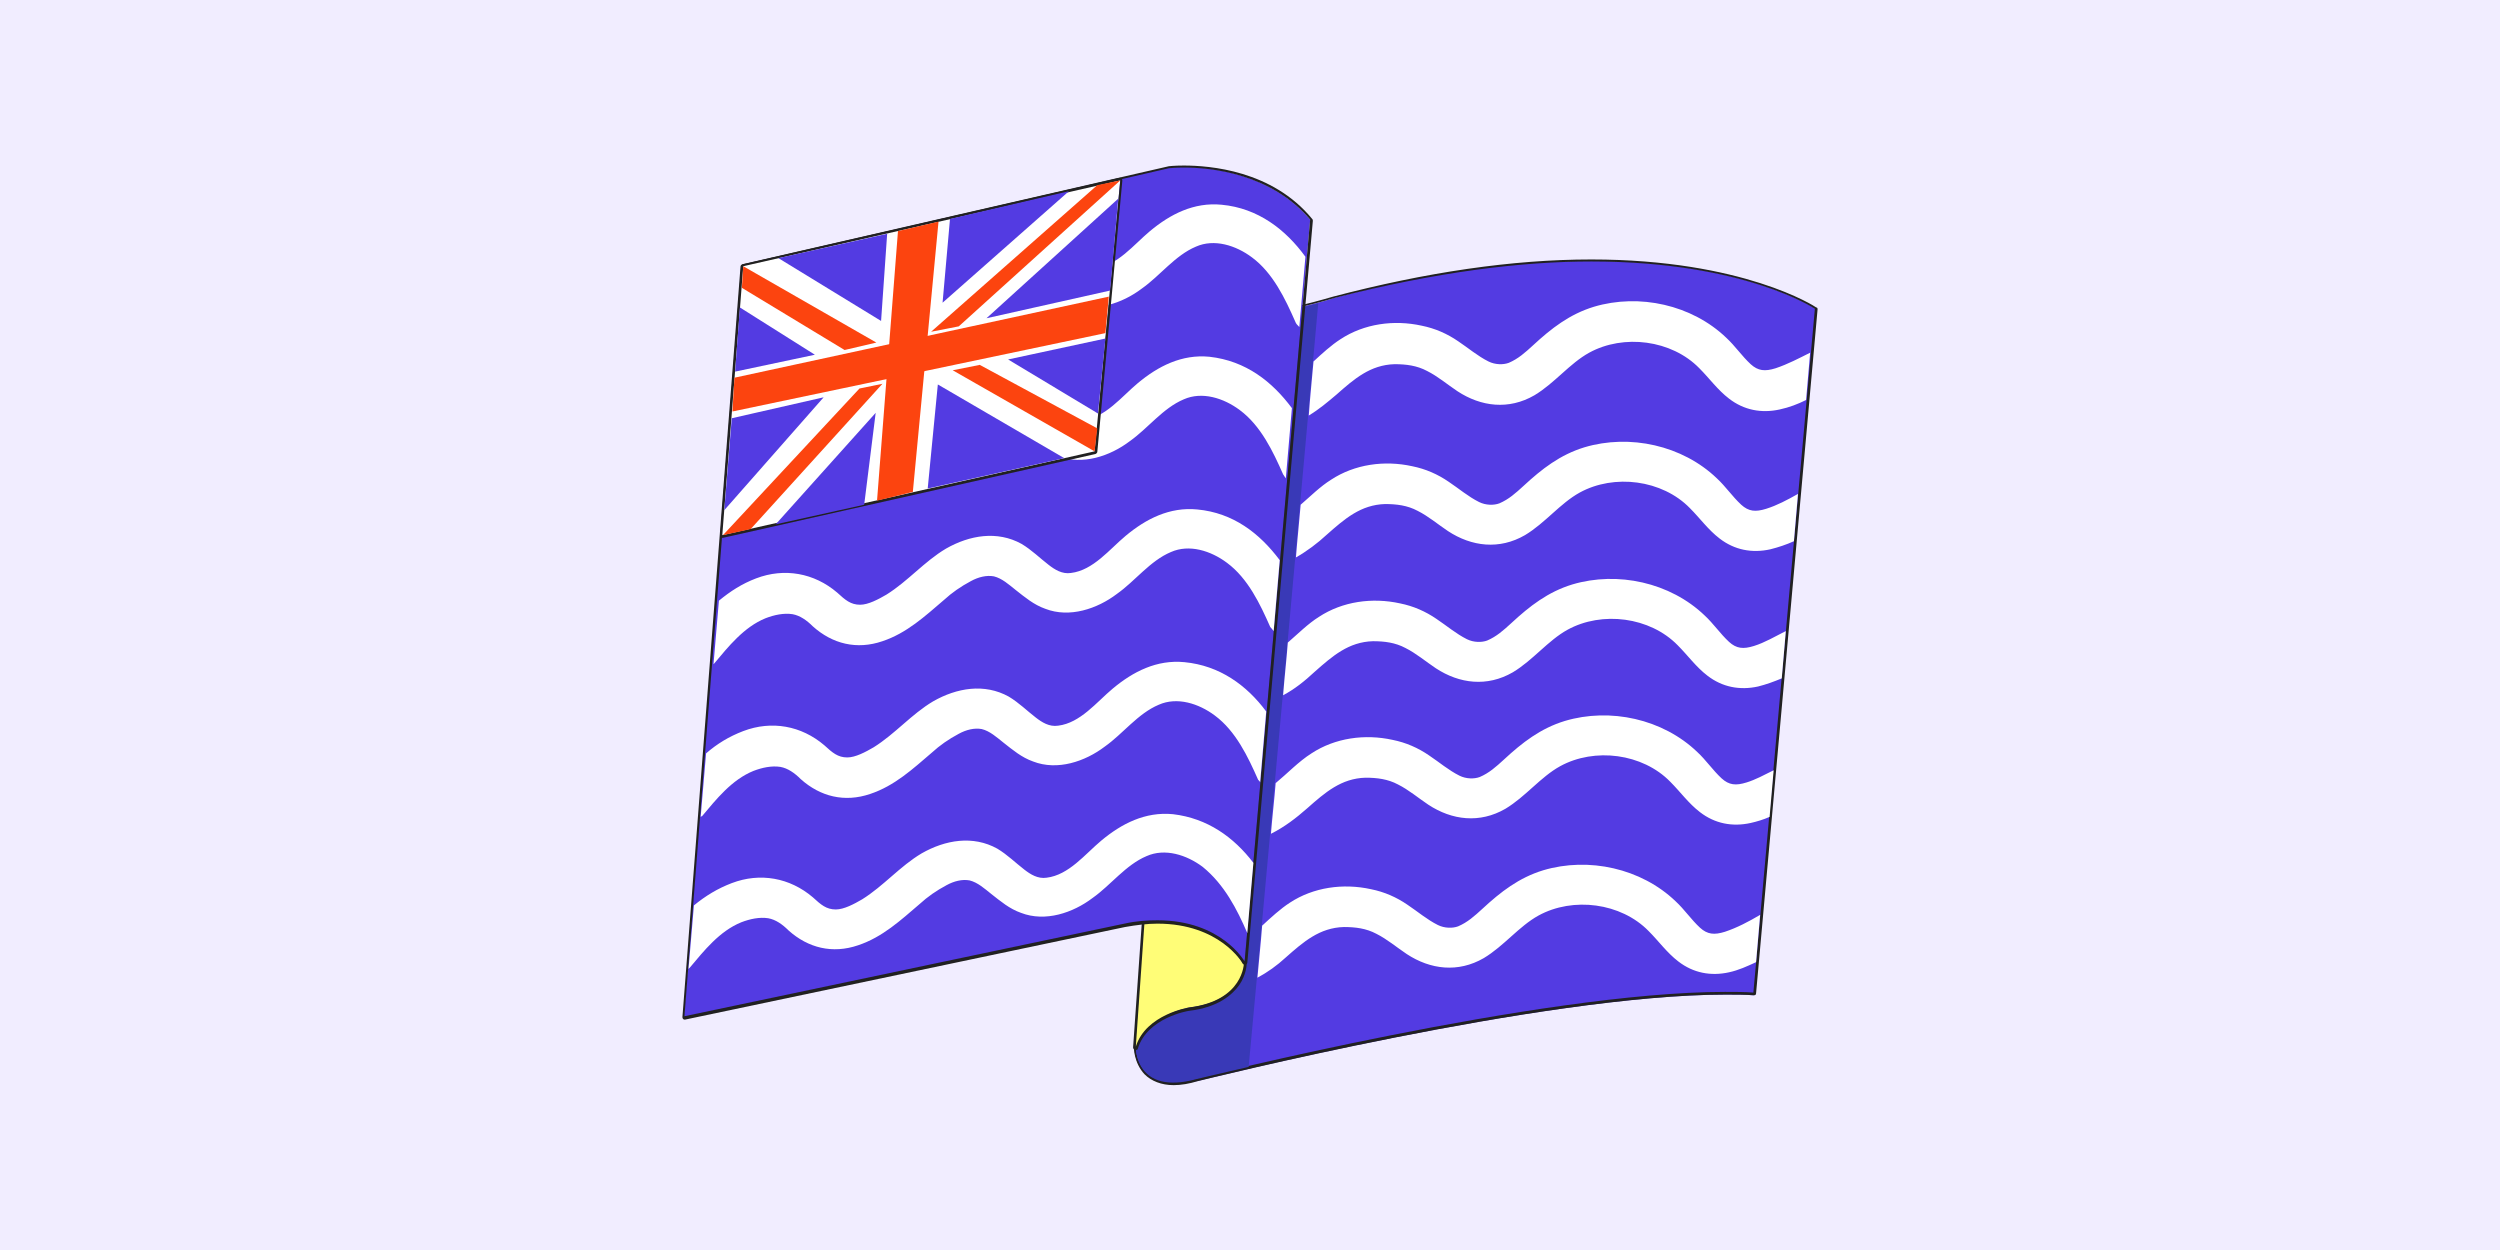 <svg version="1.1" id="Calque_1" xmlns="http://www.w3.org/2000/svg" x="0" y="0" viewBox="0 0 370 185" xml:space="preserve"><style>.tldst1{fill:#533be2}.tldst2{fill:#212121}.tldst4{fill:#fff}.tldst6{fill:#fc440f}</style><path d="M-.5-.5h371v186H-.5z" fill="#f1edff"/><path class="tldst1" d="M173.6 160.3c-1.8 0-3.2-.5-4.2-1.5-1.6-1.6-1.5-3.8-1.5-3.9L179 45.8c0-.1 0-.1.1-.1h.2c.8.7 2.2 1 4.2 1 5.6 0 13.8-2.5 13.9-2.6 13.6-3.7 26.5-5.5 38.1-5.5 22.5 0 33.1 7 33.2 7.1.1 0 .1.1.1.2l-9.1 101.2c0 .1-.1.2-.2.2-1.3-.1-2.7-.1-4.2-.1-27 0-77.6 12.7-78.1 12.8-1.3.2-2.5.3-3.6.3z"/><path class="tldst2" d="M235.5 38.7c22.7 0 33.1 7 33.1 7l-9.1 101.2c-1.3-.1-2.7-.1-4.2-.1-27.3 0-78.2 12.8-78.2 12.8-1.4.4-2.5.5-3.5.5-5.6 0-5.5-5.2-5.5-5.2l11.1-109.2c.9.8 2.5 1 4.4 1 5.6 0 13.9-2.6 13.9-2.6 15.2-3.9 27.8-5.4 38-5.4m0-.3c-11.7 0-24.5 1.9-38.2 5.5-.1 0-8.3 2.6-13.8 2.6-2 0-3.4-.3-4.1-1-.1-.1-.1-.1-.2-.1h-.1c-.1 0-.2.2-.2.3l-11.1 109.2c0 .1 0 2.4 1.6 4.1 1 1 2.5 1.6 4.3 1.6 1.1 0 2.3-.2 3.6-.6.5-.1 51.1-12.8 78.1-12.8 1.5 0 2.9 0 4.2.1.2 0 .3-.1.3-.3L269 45.8c0-.1 0-.3-.2-.3-.1-.1-10.8-7.1-33.3-7.1z"/><path d="M195.1 44.9c-4.3 1.1-13.3 3.1-15.9.9L168.1 155s-.1 7.2 9 4.7c0 0 2.9-.7 7.7-1.8 2.3-24.5 8.5-92.8 10.3-113z" fill="#3939b7"/><path class="tldst4" d="M262.8 54.5c-1.6.5-2.6.4-3.7-.6-1.3-1.2-2.3-2.7-3.6-3.9-5.1-4.9-12.9-6.6-19.6-4.6-3.6 1.1-6.3 3.2-9 5.7-1.2 1.1-2.2 2-3.6 2.6-.8.3-2 .3-3-.2-1.6-.8-3-2-4.5-3-1.6-1.1-3.4-1.9-5.4-2.3-4.1-.9-8.5-.3-12 2-1.4.9-2.7 2.1-4 3.3-.2 2.4-.5 5.1-.7 8 1.5-.9 2.8-2 4.1-3.1 2.6-2.3 5-4.4 8.6-4.5 1.7 0 3.3.2 4.8 1 1.6.8 3 2 4.5 3 3.5 2.3 7.6 2.8 11.4.6 3-1.8 5.2-4.7 8.1-6.3 5.1-2.8 12.2-1.9 16.3 2.3 1.5 1.5 2.7 3.2 4.4 4.5 2.2 1.7 4.8 2.2 7.5 1.6 1.4-.3 2.7-.8 3.9-1.4l.6-7c-1.6.8-3.3 1.7-5.1 2.3zm-1.4 20.8c-1.6.5-2.6.4-3.7-.6-1.3-1.2-2.3-2.7-3.6-3.9-5.1-4.9-12.9-6.6-19.6-4.6-3.6 1.1-6.3 3.2-9 5.7-1.2 1.1-2.2 2-3.6 2.6-.8.3-2 .3-3-.2-1.6-.8-3-2-4.5-3-1.6-1.1-3.4-1.9-5.4-2.3-4.1-.9-8.5-.3-12 2-1.6 1-3 2.4-4.5 3.7-.2 2.5-.5 5.1-.7 7.8 1.6-.9 3.2-2.1 4.6-3.4 2.6-2.3 5-4.4 8.6-4.5 1.7 0 3.3.2 4.8 1 1.6.8 3 2 4.5 3 3.5 2.3 7.6 2.8 11.4.6 3-1.8 5.2-4.7 8.1-6.3 5.1-2.8 12.2-1.9 16.3 2.3 1.5 1.5 2.7 3.2 4.4 4.5 2.2 1.7 4.8 2.2 7.5 1.6 1.2-.3 2.4-.7 3.5-1.2l.6-7c-1.6.9-3.1 1.7-4.7 2.2zm-1.8 20.3c-1.6.5-2.6.4-3.7-.6-1.3-1.2-2.3-2.7-3.6-3.9-5.1-4.9-12.9-6.6-19.6-4.6-3.6 1.1-6.3 3.2-9 5.7-1.2 1.1-2.2 2-3.6 2.6-.8.3-2 .3-3-.2-1.6-.8-3-2-4.5-3-1.6-1.1-3.4-1.9-5.4-2.3-4.1-.9-8.5-.3-12 2-1.6 1-3.1 2.5-4.6 3.8-.2 2.6-.5 5.2-.7 7.8 1.7-.9 3.2-2.1 4.7-3.5 2.6-2.3 5-4.4 8.6-4.5 1.7 0 3.3.2 4.8 1 1.6.8 3 2 4.5 3 3.5 2.3 7.6 2.8 11.4.6 3-1.8 5.2-4.7 8.1-6.3 5.1-2.8 12.2-1.9 16.3 2.3 1.5 1.5 2.7 3.2 4.4 4.5 2.2 1.7 4.8 2.2 7.5 1.6 1.2-.3 2.3-.7 3.5-1.2l.6-7c-1.6.8-3.1 1.7-4.7 2.2zm-1.1 20.2c-1.6.5-2.6.4-3.7-.6-1.3-1.2-2.3-2.7-3.6-3.9-5.1-4.9-12.9-6.6-19.6-4.6-3.6 1.1-6.3 3.2-9 5.7-1.2 1.1-2.2 2-3.6 2.6-.8.3-2 .3-3-.2-1.6-.8-3-2-4.5-3-1.6-1.1-3.4-1.9-5.4-2.3-4.1-.9-8.5-.3-12 2-1.9 1.2-3.6 3-5.3 4.4-.2 2.5-.5 5-.7 7.5 2-1 3.7-2.3 5.4-3.8 2.6-2.3 5-4.4 8.6-4.5 1.7 0 3.3.2 4.8 1 1.6.8 3 2 4.5 3 3.5 2.3 7.6 2.8 11.4.6 3-1.8 5.2-4.7 8.1-6.3 5.1-2.8 12.2-1.9 16.3 2.3 1.5 1.5 2.7 3.2 4.4 4.5 2.2 1.7 4.8 2.2 7.5 1.6.9-.2 1.9-.5 2.8-.9l.6-6.9c-1.4.7-2.7 1.4-4 1.8zm-3.2 22.1c-1.6.5-2.6.4-3.7-.6-1.3-1.2-2.3-2.7-3.6-3.9-5.1-4.9-12.9-6.6-19.6-4.6-3.6 1.1-6.3 3.2-9 5.7-1.2 1.1-2.2 2-3.6 2.6-.8.3-2 .3-3-.2-1.6-.8-3-2-4.5-3-1.6-1.1-3.4-1.9-5.4-2.3-4.1-.9-8.5-.3-12 2-1.4.9-2.8 2.2-4.1 3.4-.2 2.7-.5 5.3-.7 7.7 1.5-.8 2.9-1.8 4.2-3 2.6-2.3 5-4.4 8.6-4.5 1.7 0 3.3.2 4.8 1 1.6.8 3 2 4.5 3 3.5 2.3 7.6 2.8 11.4.6 3-1.8 5.2-4.7 8.1-6.3 5.1-2.8 12.2-1.9 16.3 2.3 1.5 1.5 2.7 3.2 4.4 4.5 2.2 1.7 4.8 2.2 7.5 1.6 1.4-.3 2.7-.9 4-1.5l.6-7c-1.7 1-3.4 1.9-5.2 2.5zm-85.4-.6c-.1-.1-.2-.1-.3-.2l-.7 7.7s.1 0 .2.1l.8-7.6z"/><path d="M168.1 155.1c-.1 0-.1-.1-.1-.2l1.3-18.6c0-.1.1-.1.1-.2 0 0 1.1-.2 2.8-.2 3.5 0 9.8.8 12.2 6.4 0 .1-.1 5.8-8.3 6.8-.1 0-6.3 1.1-7.7 5.7-.2.3-.2.3-.3.3z" fill="#fffd77"/><path class="tldst2" d="M172.1 136.2c3.6 0 9.7.8 12 6.3 0 0 0 5.6-8.1 6.6 0 0-6.4 1-7.9 5.8l1.3-18.6c0 .1 1.1-.1 2.7-.1m0-.3c-1.6 0-2.7.2-2.8.2-.2 0-.3.2-.3.3l-1.3 18.6c0 .2.1.3.3.4h.1c.2 0 .3-.1.3-.2 1.4-4.6 7.5-5.6 7.6-5.6 4.3-.5 6.4-2.4 7.4-3.8 1.1-1.6 1.1-3.1 1.1-3.1v-.1c-2.4-5.9-8.8-6.7-12.4-6.7z"/><path class="tldst1" d="m101.4 150.7-.2-.1 8.6-111.1c0-.1.1-.1.1-.2l63-14.5c.1 0 .9-.1 2.2-.1 3.7 0 12.9.8 18.8 7.8v.1l-9.7 109.8c0 .1-.1.1-.1.2-.1 0-.1 0-.2-.1 0-.1-3.5-6-12.7-6-1.5 0-3.2.2-4.9.5l-64.9 13.7z"/><path class="tldst2" d="M175.2 24.8c4.1 0 12.9.9 18.7 7.7l-9.7 109.8s-3.4-6.1-12.9-6.1c-1.5 0-3.1.1-4.9.5l-65.1 13.7 8.7-111 63-14.5c.1 0 .9-.1 2.2-.1m0-.3c-1.4 0-2.2.1-2.2.1l-63.1 14.5c-.1 0-.3.2-.3.3L101 150.5c0 .1 0 .2.1.3s.1.1.2.1h.1l65.1-13.7c1.7-.3 3.3-.5 4.8-.5 9.2 0 12.6 5.8 12.6 5.9.1.1.2.2.3.2h.1c.1 0 .3-.2.3-.3l9.7-109.8c0-.1 0-.2-.1-.3-5.9-7.2-15.2-7.9-19-7.9z"/><path class="tldst4" d="m188.5 93.4.9-10.5c-3-4-6.9-7-12.2-7.5-4.1-.4-7.6 1.4-10.6 3.9-2.4 2-4.8 5.1-8.1 5.5-1.3.2-2.4-.5-3.3-1.2-1.3-1-2.5-2.2-4-3.1-3.6-2-7.7-1.3-11.2.7-3.2 1.9-5.6 4.8-8.8 6.8-1.2.7-2.7 1.5-3.9 1.5-1.4 0-2.2-.7-3.4-1.8-3.4-2.9-7.8-3.7-12-2.1-2.1.8-3.8 1.9-5.5 3.3l-.8 9.4.1-.1c2.1-2.5 4.4-5.4 7.6-6.7 1.3-.5 2.7-.8 4-.6 1.1.2 2.1.9 3 1.8 2.9 2.6 6.5 3.5 10.3 2.2 3.6-1.2 6.3-3.7 9.1-6.1 1.2-1.1 2.5-2 4-2.8 1.1-.6 2.3-.9 3.4-.7 1.2.3 2.2 1.2 3.2 2 1.4 1.1 2.7 2.2 4.4 2.8 3.6 1.4 7.7 0 10.6-2.2 2.7-1.9 4.9-4.9 8-6.2 2.7-1.2 5.9-.2 8.3 1.6 3.1 2.3 4.9 6.1 6.4 9.5.3.3.4.5.5.6zm-2 22.4.9-10.5c-2.9-3.9-6.9-6.8-12.1-7.3-4.1-.4-7.6 1.4-10.6 3.9-2.4 2-4.8 5.1-8.1 5.5-1.3.2-2.4-.5-3.3-1.2-1.3-1-2.5-2.2-4-3.1-3.6-2-7.7-1.3-11.2.7-3.2 1.9-5.6 4.8-8.8 6.8-1.2.7-2.7 1.5-3.9 1.5-1.4 0-2.2-.7-3.4-1.8-3.4-2.9-7.8-3.7-12-2.1-2.1.8-3.9 1.9-5.5 3.3l-.8 9.4s.1-.1.2-.1c2.1-2.5 4.4-5.4 7.6-6.7 1.3-.5 2.7-.8 4-.6 1.1.2 2.1.9 3 1.8 2.9 2.6 6.5 3.5 10.3 2.2 3.6-1.2 6.3-3.7 9.1-6.1 1.2-1.1 2.5-2 4-2.8 1.1-.6 2.3-.9 3.4-.7 1.2.3 2.2 1.2 3.2 2 1.4 1.1 2.7 2.2 4.4 2.8 3.6 1.4 7.7 0 10.6-2.2 2.7-1.9 4.9-4.9 8-6.2 2.7-1.2 5.9-.2 8.3 1.6 3.1 2.3 4.9 6.1 6.4 9.5.2.2.3.3.3.4zm-1.9 22.3.9-10.4c-2.9-3.8-6.8-6.6-11.9-7.2-4.1-.4-7.6 1.4-10.6 3.9-2.4 2-4.8 5.1-8.1 5.5-1.3.2-2.4-.5-3.3-1.2-1.3-1-2.5-2.2-4-3.1-3.6-2-7.7-1.3-11.2.7-3.2 1.9-5.6 4.8-8.8 6.8-1.2.7-2.7 1.5-3.9 1.5-1.4 0-2.2-.7-3.4-1.8-3.4-2.9-7.8-3.7-12-2.1-2.1.8-3.9 1.9-5.6 3.3l-.8 9.4.2-.2c2.1-2.5 4.4-5.4 7.6-6.7 1.3-.5 2.7-.8 4-.6 1.1.2 2.1.9 3 1.8 2.9 2.6 6.5 3.5 10.3 2.2 3.6-1.2 6.3-3.7 9.1-6.1 1.2-1.1 2.5-2 4-2.8 1.1-.6 2.3-.9 3.4-.7 1.2.3 2.2 1.2 3.2 2 1.4 1.1 2.7 2.2 4.4 2.8 3.6 1.4 7.7 0 10.6-2.2 2.7-1.9 4.9-4.9 8-6.2 2.7-1.2 5.9-.2 8.3 1.6 3.2 2.6 5.1 6.3 6.6 9.8zm-3.8-107.8c-4.1-.4-7.6 1.4-10.6 3.9-2.4 2-4.8 5.1-8.1 5.5-1.3.2-2.4-.5-3.3-1.2-1.3-1-2.5-2.2-4-3.1-3.6-2-7.7-1.3-11.2.7-3.2 1.9-5.6 4.8-8.8 6.8-1.2.7-2.7 1.5-3.9 1.5-1.4 0-2.2-.7-3.4-1.8-3.4-2.9-7.8-3.7-12-2.1-2.2.8-4.1 2.1-5.8 3.5l-.7 9.4c.1-.1.3-.2.4-.4 2.1-2.5 4.4-5.4 7.6-6.7 1.3-.5 2.7-.8 4-.6 1.1.2 2.1.9 3 1.8 2.9 2.6 6.5 3.5 10.3 2.2 3.6-1.2 6.3-3.7 9.1-6.1 1.2-1.1 2.5-2 4-2.8 1.1-.6 2.3-.9 3.4-.7 1.2.3 2.2 1.2 3.2 2 1.4 1.1 2.7 2.2 4.4 2.8 3.6 1.4 7.7 0 10.6-2.2 2.7-1.9 4.9-4.9 8-6.2 2.7-1.2 5.9-.2 8.3 1.6 3.1 2.3 4.9 6.1 6.4 9.5.1.3.3.5.6.8l.9-10.4c-2.9-4-7-7.2-12.4-7.7zM179 52.8c-4.1-.4-7.6 1.4-10.6 3.9-2.4 2-4.8 5.1-8.1 5.5-1.3.2-2.4-.5-3.3-1.2-1.3-1-2.5-2.2-4-3.1-3.6-2-7.7-1.3-11.2.7-3.2 1.9-5.6 4.8-8.8 6.8-1.2.7-2.7 1.5-3.9 1.5-1.4 0-2.2-.7-3.4-1.8-3.4-2.9-7.8-3.7-12-2.1-2.2.8-4 2-5.7 3.5l-.7 9.4.3-.3c2.1-2.5 4.4-5.4 7.6-6.7 1.3-.5 2.7-.8 4-.6 1.1.2 2.1.9 3 1.8 2.9 2.6 6.5 3.5 10.3 2.2 3.6-1.2 6.3-3.7 9.1-6.1 1.2-1.1 2.5-2 4-2.8 1.1-.6 2.3-.9 3.4-.7 1.2.3 2.2 1.2 3.2 2 1.4 1.1 2.7 2.2 4.4 2.8 3.6 1.4 7.7 0 10.6-2.2 2.7-1.9 4.9-4.9 8-6.2 2.7-1.2 5.9-.2 8.3 1.6 3.1 2.3 4.9 6.1 6.4 9.5.1.2.3.4.4.6l.9-10.4c-2.9-3.9-6.8-7-12.2-7.6z"/><path class="tldst4" d="m106.9 79.4-.2-.1 3.1-39.8c0-.1.1-.1.1-.2l55.7-12.8h.1l.1.1-3.7 40.1c0 .1-.1.1-.1.2l-55.1 12.5z"/><path class="tldst2" d="M165.8 26.7 162 66.8l-55.1 12.4 3.1-39.8 55.8-12.7m0-.4c-.1 0-.1 0 0 0-.1 0-.1 0 0 0L110 39.1c-.1 0-.3.2-.3.3l-3.1 39.8c0 .1 0 .2.1.3.1.1.1.1.2.1h.1l55.1-12.4c.1 0 .3-.2.3-.3l3.7-40.1v-.1c0-.2-.1-.4-.3-.4zm0 .7z"/><path class="tldst6" d="m129.8 74.1 5.3-1.3 3.8-40-6 1.4z"/><path class="tldst6" d="m163.6 49.3.5-5.4-55.4 12-.3 5zm-33.9 1.4-4.7 1.1-15.2-9.2.2-3.2zm8.1-1.6 4.1-.8 23.9-21.6-3.4.7zM107 79.2l4.1-.9 19.5-21.5-3.4.7zm55.4-15.8-.4 3.4-21-12 4-.8z"/><path class="tldst1" d="m131.3 34.6-.9 12.9-15.2-9.3zm9.3-2.2-1.1 12.4 18.7-16.5zm5.4 14.7 18.3-4.1 1.2-13.6zm-25.4 5.4L108.8 55l.7-9.5zm-12.3 9.4 13.6-3.1-14.7 16.7zm21.3-.8-14.8 16.5 13.1-2.9zm9.2-4.2-1.5 15.4 20.2-4.5zm10.4-3.7 14.4-3.1-1.1 11.1z"/></svg>